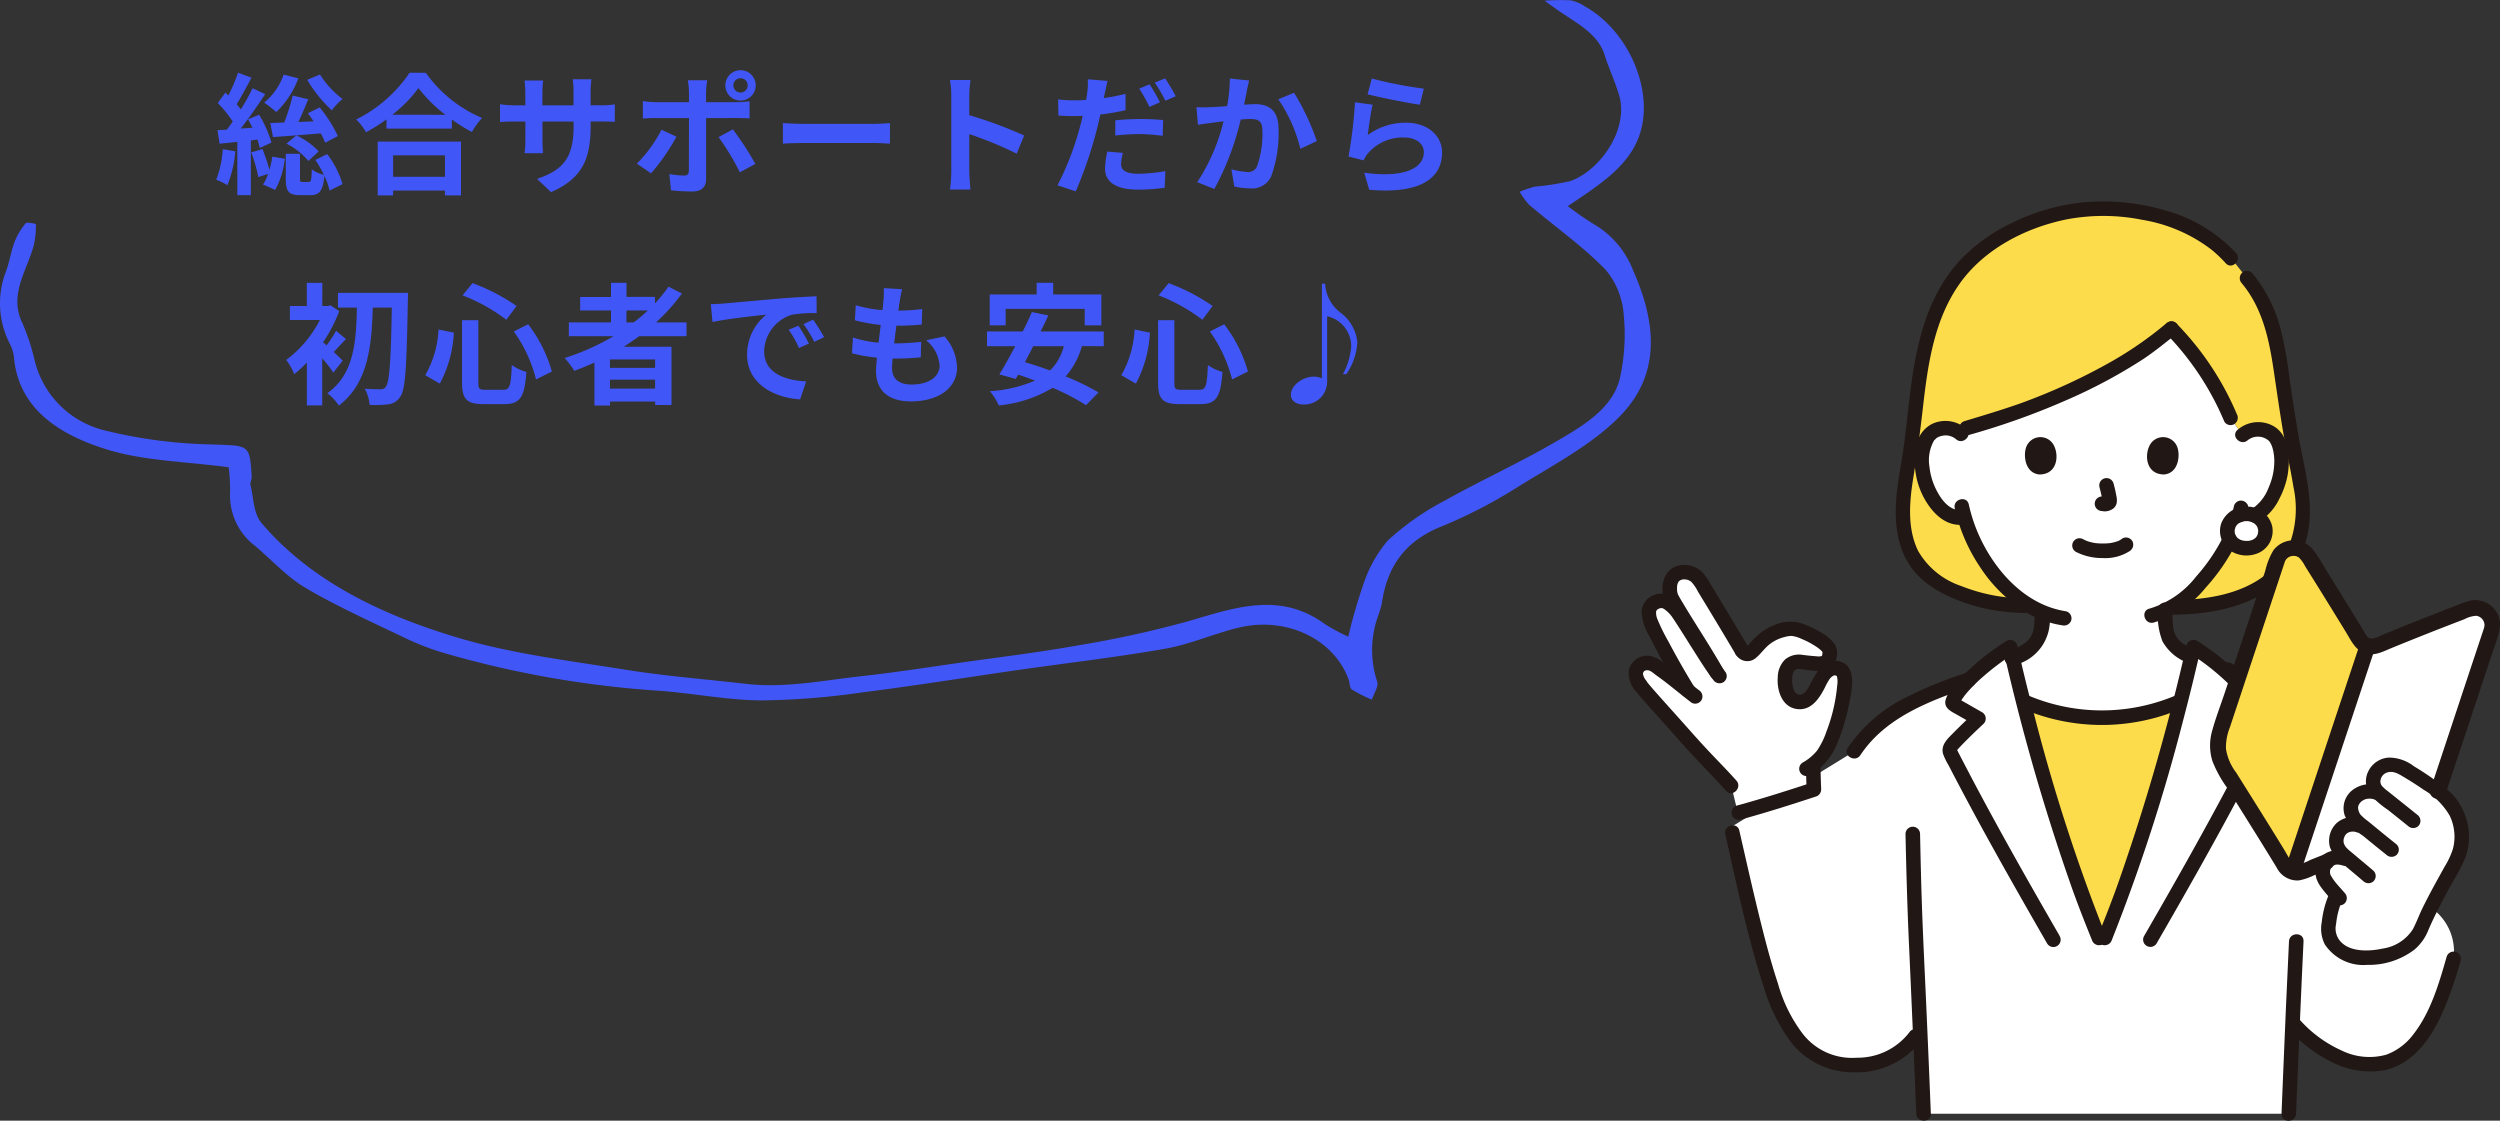 <svg xmlns="http://www.w3.org/2000/svg" xmlns:xlink="http://www.w3.org/1999/xlink" width="285.542" height="128" viewBox="0 0 285.542 128">
  <rect x="0" y="0" width="285.542" height="128" fill="#333333" stroke="none"/>
  <defs>
    <clipPath id="clip-path">
      <rect id="長方形_38" data-name="長方形 38" width="188.554" height="80" fill="#4156f7"/>
    </clipPath>
  </defs>
  <g id="グループ_30165" data-name="グループ 30165" transform="translate(-36.458 -7356.203)">
    <g id="c" transform="translate(222.458 7379.203)">
      <g id="d" transform="translate(0.831 0.843)">
        <path id="パス_666" data-name="パス 666" d="M100.577,63.5a2.418,2.418,0,0,0,1.157.01,18.762,18.762,0,0,0,3.6,6.762,13.943,13.943,0,0,0,5.252,4.113c0,.347-.011.68-.053,1.272a4.764,4.764,0,0,1-.232,1.329,3.268,3.268,0,0,1-.972,1.422,8.246,8.246,0,0,1-2.092,1.192c.375,1.624.775,3.271,1.2,4.926a19.111,19.111,0,0,0,8.99,1.908,19.116,19.116,0,0,0,8.995-1.91c.434-1.7.845-3.4,1.231-5.073a7.882,7.882,0,0,1-1.749-1.044,3.3,3.3,0,0,1-.972-1.422,4.76,4.76,0,0,1-.228-1.329c-.047-.681-.052-1.02-.051-1.427,3.916-1.88,7.052-7.15,7.612-8.632A15.968,15.968,0,0,0,133,63.637l.2.035a2.794,2.794,0,0,0,2.138-.6,7.475,7.475,0,0,0,2.243-3.557,6.792,6.792,0,0,0-.185-4.851,2.335,2.335,0,0,0-2.09-1.156,2.533,2.533,0,0,0-1.819.649l-1.371-1.965A33.655,33.655,0,0,0,125.356,42c-3.72,3.063-5.741,4.351-12.463,7.5a80.707,80.707,0,0,1-10.964,3.875l-.583.661a2.534,2.534,0,0,0-1.814-.663,2.336,2.336,0,0,0-2.1,1.14,6.792,6.792,0,0,0-.223,4.849,7.47,7.47,0,0,0,2.215,3.574,2.969,2.969,0,0,0,1.151.57Z" transform="translate(-64.183 -28.309)" fill="#fff"/>
        <path id="パス_667" data-name="パス 667" d="M199.818,103.155a2.032,2.032,0,0,0-2.178,1.939,2,2,0,0,0,2.178,1.975A1.975,1.975,0,0,0,202,105.094,2.03,2.03,0,0,0,199.818,103.155Z" transform="translate(-130.082 -68.304)" fill="#fff"/>
        <path id="パス_668" data-name="パス 668" d="M116.661,182.7c-.285,1-.586,2-.925,2.99-1.215,3.539-3.129,8.085-7.208,8.975a7.24,7.24,0,0,1-3.4-.145,14.125,14.125,0,0,1-6.682-4.288l-.185-.206c-.162,3.748-.322,7.611-.433,10.4H56.115c-.1-2.568-.251-6.071-.4-9.548l-.516.69c-1.824,2.765-5.6,3.628-8.483,3.2a7.906,7.906,0,0,1-1.212-.274c-2.633-.822-4.277-2.915-5.425-5.187-2.054-4.062-4.117-14.341-5.809-21.71l13.909-8.541a13.255,13.255,0,0,1,1.092-1.434,18.167,18.167,0,0,1,3.543-3.049c.007,0,.011-.011.018-.011a40,40,0,0,1,8.492-3.721,30.682,30.682,0,0,1,4.617-3.661l.074-.047c1.576,7,3.634,14.479,5.85,21.282,1.726,5.3,2.235,6.919,4.618,12.762,2.387-5.843,2.9-7.461,4.622-12.762,2.215-6.8,4.274-14.285,5.85-21.282.578.37,1.277.854,2.005,1.407a7.278,7.278,0,0,1,2.259,1.181c6.375,3.116,11.852,5.405,15.084,10.314a25.589,25.589,0,0,1,3.533,10.625c.061.065.1.1.1.1l4.691,6.57a6.073,6.073,0,0,1,2.018,5.363" transform="translate(-23.24 -97.064)" fill="#fff"/>
        <path id="パス_669" data-name="パス 669" d="M243.272,189.77a5.683,5.683,0,0,0-.471-.43l-.05-.04a34.585,34.585,0,0,0-4.593-3.068,2.26,2.26,0,0,0-2.741.326,1.784,1.784,0,0,0,.149,2.627,2.376,2.376,0,0,0-2.809.59,1.94,1.94,0,0,0,.446,2.756l.655.53-.534-.2a1.907,1.907,0,0,0-2.331.733,2.008,2.008,0,0,0,.572,2.679l.631.542-.458-.142a1.934,1.934,0,0,0-2.181.393,1.733,1.733,0,0,0-.172,1.983,10.92,10.92,0,0,0,1.38,1.754,9.551,9.551,0,0,0-.929,4.486,3.3,3.3,0,0,0,1.324,1.9,7.245,7.245,0,0,0,5.533.43,5.367,5.367,0,0,0,3.608-2.756,82.1,82.1,0,0,1,4.02-7.843,6.3,6.3,0,0,0-1.048-7.252Z" transform="translate(-150.69 -122.429)" fill="#fff"/>
        <path id="パス_670" data-name="パス 670" d="M239.348,134.326c-3.474,1.314-7.024,2.728-10.49,4.16a1.62,1.62,0,0,1-1.122.044l-8.575,25.828a1.568,1.568,0,0,0,1.078-.032c.963-.385,1.9-.757,2.82-1.121a1.689,1.689,0,0,1,1.294-.51l.665-.261a2,2,0,0,1-.561-2.667,1.907,1.907,0,0,1,2.331-.733l.534.2-.655-.53a1.94,1.94,0,0,1-.446-2.756,2.376,2.376,0,0,1,2.809-.59,1.784,1.784,0,0,1-.149-2.627,2.26,2.26,0,0,1,2.741-.326,34.494,34.494,0,0,1,4.174,2.744l6.1-18.371a1.96,1.96,0,0,0-2.55-2.454Z" transform="translate(-144.156 -88.603)" fill="#fff"/>
        <g id="e" transform="translate(30.52)">
          <path id="パス_671" data-name="パス 671" d="M105.026,47.778a15.514,15.514,0,0,1-3.795-3.371,18.762,18.762,0,0,1-3.6-6.762,2.418,2.418,0,0,1-1.157-.01,2.964,2.964,0,0,1-1.151-.57,7.471,7.471,0,0,1-2.215-3.574,6.79,6.79,0,0,1,.223-4.849,2.336,2.336,0,0,1,2.1-1.14,2.534,2.534,0,0,1,1.814.663l.583-.661a80.71,80.71,0,0,0,10.964-3.875c6.722-3.15,8.742-4.438,12.463-7.5a33.653,33.653,0,0,1,6.766,10.195l1.371,1.965a2.535,2.535,0,0,1,1.819-.649,2.335,2.335,0,0,1,2.09,1.156,6.792,6.792,0,0,1,.185,4.851,7.475,7.475,0,0,1-2.243,3.557,2.86,2.86,0,0,1-.439.288A1.9,1.9,0,0,1,132,39.229a1.975,1.975,0,0,1-2.178,1.975,2.152,2.152,0,0,1-1.892-.944c-.875,1.8-3.449,5.8-6.654,7.713,3.954-.016,8.255-.716,11.311-3.135l.766-2.307a1.949,1.949,0,0,1,2.106-1.325c1.252-2.8.864-5.847.219-8.922-.872-4.151-1.447-8.353-2.064-12.545-.515-3.483-1.406-6.621-3.718-9.37l-1.834-2.3a14.568,14.568,0,0,0-3.508-2.853,22.936,22.936,0,0,0-25.98,2.818c-6.753,6.378-5.908,15.76-7.443,24.08-.61,3.47-1,7.092.673,10.165,1.92,3.519,7.9,5.49,12.779,5.49l.449.006Z" transform="translate(-90.601 -2.439)" fill="#fcdc4a"/>
          <path id="パス_672" data-name="パス 672" d="M210.775,124.9c-1.859-3.064-3.89-6.352-5.919-9.566a1.959,1.959,0,0,0-3.516.429l-6.509,19.6a5.113,5.113,0,0,0,.523,4.33c2.282,3.637,4.464,7.1,6.881,11.056a1.567,1.567,0,0,0,.845.671l8.575-25.828a1.61,1.61,0,0,1-.881-.7Z" transform="translate(-158.594 -75.673)" fill="#fcdc4a"/>
          <path id="パス_673" data-name="パス 673" d="M138.934,191.973c-2.1-5.182-2.64-6.892-4.281-11.933-1.576-4.839-3.072-10.021-4.372-15.128a22.132,22.132,0,0,0,17.986,0c-1.3,5.107-2.8,10.29-4.373,15.13-1.641,5.041-2.182,6.751-4.281,11.933h-.677Z" transform="translate(-116.55 -108.69)" fill="#fcdc4a"/>
        </g>
        <path id="パス_674" data-name="パス 674" d="M19.615,133.534a3.533,3.533,0,0,0,.542,3.291,1.559,1.559,0,0,0,2.109-.145c1.013-1,1.209-2.679,2.3-3.239a1.3,1.3,0,0,1,1.23.044,1.371,1.371,0,0,1,.479,1.106,15.878,15.878,0,0,1-.437,3.182,19.6,19.6,0,0,1-1.274,4.016,5.457,5.457,0,0,1-1.892,2.5c0,.206.006.348.006.348-.006.785.046,1.978.066,2.547-2.241.74-6.153,1.973-8.684,2.658l-.749-3.092c-.892-1.008-3.247-3.364-5.361-5.778-1.027-1.173-4.56-5.059-4.94-5.6a2.418,2.418,0,0,1-.61-1.514,1.252,1.252,0,0,1,.467-.868,1.474,1.474,0,0,1,1.62-.042c1.615,1.093,2.6,1.936,3.9,2.972-1.4-2.268-2.88-4.92-4.069-7.381-.584-1.209-.667-2.256.293-2.721.887-.429,1.574-.086,2.452.974.59.712,3.19,5.073,4.579,7.015-1.139-2.019-4.421-7.111-5.161-8.506-.256-.482-.463-2.263.645-2.768a2.044,2.044,0,0,1,2.623.86c1.6,2.6,3.587,5.916,4.773,7.92.318.424.605.439.826.358.268-.1.573-.508.815-.774a5.669,5.669,0,0,1,3.865-2.086,6.3,6.3,0,0,1,2.585.853c.606.3,1.766,1.059,1.89,1.53a1.189,1.189,0,0,1-1,1.609,21.668,21.668,0,0,1-2.277-.206,1.443,1.443,0,0,0-1.542.761,1.873,1.873,0,0,0-.076.177Z" transform="translate(-2.401 -80.858)" fill="#fff"/>
      </g>
      <g id="f" transform="translate(0 -0.001)">
        <path id="パス_675" data-name="パス 675" d="M132.809,39.852a42.083,42.083,0,0,1-6.319,4.388,68.437,68.437,0,0,1-10.356,4.749c-2.107.744-4.248,1.38-6.386,2.025a.831.831,0,0,0,.442,1.6,84.446,84.446,0,0,0,11.775-4.246,59.512,59.512,0,0,0,8.306-4.5c1.287-.88,2.509-1.852,3.713-2.842a.836.836,0,0,0,0-1.174.849.849,0,0,0-1.174,0Z" transform="translate(-71.392 -25.908)" fill="#211715"/>
        <path id="パス_676" data-name="パス 676" d="M177.032,41.007a32.291,32.291,0,0,1,6.636,10.027.835.835,0,0,0,1.136.3.853.853,0,0,0,.3-1.136,33.484,33.484,0,0,0-6.9-10.363c-.753-.761-1.927.413-1.174,1.174Z" transform="translate(-115.616 -25.888)" fill="#211715"/>
        <path id="パス_677" data-name="パス 677" d="M171.316,119.626a11.963,11.963,0,0,0,5.978-4.006,22.5,22.5,0,0,0,3.456-5.026.852.852,0,0,0-.3-1.136.838.838,0,0,0-1.136.3,20.889,20.889,0,0,1-3.118,4.6,10.611,10.611,0,0,1-5.324,3.667c-1.043.234-.6,1.836.442,1.6h0Z" transform="translate(-111.357 -71.512)" fill="#211715"/>
        <path id="パス_678" data-name="パス 678" d="M199.42,99.384c-.056.275-.128.546-.2.817a.631.631,0,0,0-.015.331.614.614,0,0,0,.1.309.931.931,0,0,0,.5.382l.221.03a.826.826,0,0,0,.419-.114.87.87,0,0,0,.382-.5c.076-.27.148-.542.2-.817a.63.63,0,0,0,.015-.331.614.614,0,0,0-.1-.309.931.931,0,0,0-.5-.382l-.221-.03a.826.826,0,0,0-.419.113l-.168.13a.829.829,0,0,0-.214.366Z" transform="translate(-130.261 -64.595)" fill="#211715"/>
        <path id="パス_679" data-name="パス 679" d="M107.651,99.336a19.731,19.731,0,0,0,2.85,6.656,16.882,16.882,0,0,0,5.665,5.44,11.35,11.35,0,0,0,3.769,1.277.857.857,0,0,0,1.021-.58.837.837,0,0,0-.58-1.021c-4.719-.707-8.262-4.74-10.074-8.938a18.592,18.592,0,0,1-1.05-3.276c-.235-1.042-1.837-.6-1.6.442h0Z" transform="translate(-70.385 -64.286)" fill="#211715"/>
        <path id="パス_680" data-name="パス 680" d="M100.345,73.382a3.593,3.593,0,0,0-3.923-.555,3.406,3.406,0,0,0-1.747,2.328A8.788,8.788,0,0,0,96,82.063c.89,1.306,2.282,2.473,3.967,2.253a.858.858,0,0,0,.83-.83.835.835,0,0,0-.83-.83c-1.342.175-2.272-.9-2.868-1.975a7.555,7.555,0,0,1-.959-2.969,4.575,4.575,0,0,1,.554-3.051c-.107.142.261-.236.218-.2a1.674,1.674,0,0,1,.7-.287,1.826,1.826,0,0,1,1.556.388c.794.711,1.973-.46,1.174-1.174h0Z" transform="translate(-61.763 -47.401)" fill="#211715"/>
        <path id="パス_681" data-name="パス 681" d="M201.679,74.937a1.866,1.866,0,0,1,2.413.073c.035.037.068.075.1.115q-.074-.1-.025-.029c.039.058.078.117.113.179a2.464,2.464,0,0,1,.232.563,5.517,5.517,0,0,1,.2,1.576,7.4,7.4,0,0,1-.642,2.917,5.071,5.071,0,0,1-1.983,2.5c-.94.52-.1,1.952.838,1.434A6.221,6.221,0,0,0,205.3,81.6a9.46,9.46,0,0,0,.957-2.814c.28-1.871.17-4.563-1.779-5.536a3.584,3.584,0,0,0-3.972.512c-.8.711.377,1.882,1.174,1.174h0Z" transform="translate(-130.949 -47.656)" fill="#211715"/>
        <path id="パス_682" data-name="パス 682" d="M154.434,92.43A14.466,14.466,0,0,1,154.783,94l-.03-.221a.932.932,0,0,1,.006.217l.03-.221a.52.52,0,0,1-.024.1l.084-.2a.383.383,0,0,1-.035.063l.13-.168a.314.314,0,0,1-.052.051l.168-.13a1.02,1.02,0,0,1-.126.066l.2-.084a.931.931,0,0,1-.213.061l.221-.03a.856.856,0,0,1-.2,0l.221.03c-.149-.02-.3-.048-.445-.068a.824.824,0,0,0-.587.243.83.83,0,0,0,0,1.174l.168.13a.829.829,0,0,0,.419.113l.019,0-.221-.03a3.627,3.627,0,0,0,.521.072,1.686,1.686,0,0,0,.771-.2,1.09,1.09,0,0,0,.581-.732,1.87,1.87,0,0,0-.015-.764c-.089-.5-.2-1-.335-1.492a.857.857,0,0,0-.382-.5.83.83,0,0,0-1.22.938h0Z" transform="translate(-100.635 -59.758)" fill="#211715"/>
        <path id="パス_683" data-name="パス 683" d="M130.965,79.108c-.266.853-.093,2.816,1.546,2.983,2.166-.013,2.281-2.386,1.552-3.5a1.724,1.724,0,0,0-3.1.519Z" transform="translate(-85.581 -50.896)" fill="#211715"/>
        <path id="パス_684" data-name="パス 684" d="M174.662,79.108c.266.853.093,2.816-1.546,2.983-2.166-.013-2.281-2.386-1.552-3.5a1.724,1.724,0,0,1,3.1.519Z" transform="translate(-111.934 -50.896)" fill="#211715"/>
        <path id="パス_685" data-name="パス 685" d="M198.232,100.75a3,3,0,0,0-2.868,1.926,2.748,2.748,0,0,0,1.047,3.118,3.41,3.41,0,0,0,3.4.16,2.756,2.756,0,0,0,1.378-2.95,2.934,2.934,0,0,0-2.954-2.254.83.83,0,1,0,0,1.661,1.55,1.55,0,0,1,.323.019c-.228-.053.082.025.141.042s.113.036.17.054c.155.049-.031-.019-.037-.018.069-.007.237.124.3.163.024.016.136.126.049.032s.026.026.041.04a2.651,2.651,0,0,1,.184.194c-.015.012-.107-.165-.019-.02.022.038.048.073.07.111a1.115,1.115,0,0,0,.061.116c.027.057.017.031-.031-.079.013.033.025.065.036.1a1.508,1.508,0,0,0,.065.255c-.011-.006-.016-.216-.009-.062,0,.054.007.108.007.162,0,.038,0,.075,0,.113l0,.056q-.014.139.011-.057c-.037.029-.049.233-.065.284-.007.021-.049.107-.042.123-.027-.061.085-.164.012-.035a2.506,2.506,0,0,0-.128.217c-.042.1.137-.151.023-.028-.023.025-.044.051-.067.075s-.071.072-.109.106c-.135.12-.018-.015.008,0a1.992,1.992,0,0,0-.222.137l-.047.024q-.121.057.051-.017a.672.672,0,0,1-.1.039,2.42,2.42,0,0,1-.274.077.651.651,0,0,1-.174.032l.1-.015-.124.01a2.926,2.926,0,0,1-.317,0c-.041,0-.082-.007-.123-.008-.206-.008.181.039-.017,0-.095-.019-.189-.039-.281-.067-.036-.011-.071-.025-.107-.035-.085-.033-.07-.025.044.022q-.05-.022-.1-.047c-.08-.04-.154-.089-.23-.135-.1-.062.048-.005.042.036a1.126,1.126,0,0,0-.117-.1c-.025-.024-.049-.048-.073-.073-.04-.043-.066-.133-.036-.034s0,0-.026-.041-.055-.088-.08-.133l-.024-.046c-.038-.08-.032-.062.019.056a.776.776,0,0,0-.037-.1c-.029-.086-.047-.173-.068-.261-.046-.185,0,.193,0,0,0-.038,0-.076-.006-.115,0-.055,0-.111,0-.166,0-.027,0-.053.007-.08q.01-.1-.011.089a1.738,1.738,0,0,0,.082-.3c.046-.144-.012.053-.024.053a1.756,1.756,0,0,0,.1-.185c.018-.03.039-.058.057-.088.083-.134-.127.125.018-.019.024-.023.184-.218.213-.205l-.082.062c.029-.022.06-.043.09-.063.047-.031.094-.06.144-.087s.089-.038.127-.064q.084-.039-.066.026c.036-.014.073-.028.11-.04a3.09,3.09,0,0,1,.352-.089c.08-.017.072-.049-.033,0a.752.752,0,0,1,.261-.012.83.83,0,1,0,0-1.661Z" transform="translate(-127.665 -65.886)" fill="#211715"/>
        <path id="パス_686" data-name="パス 686" d="M177.712,127.4c4.17-.027,8.529-.745,11.9-3.371a.835.835,0,0,0,0-1.174.852.852,0,0,0-1.174,0c-2.985,2.329-7.05,2.861-10.721,2.885a.831.831,0,0,0,0,1.661Z" transform="translate(-115.694 -80.187)" fill="#211715"/>
        <path id="パス_687" data-name="パス 687" d="M202.005,24.375c2.442,2.936,3.15,6.588,3.688,10.262.319,2.181.635,4.362,1,6.536s.86,4.321,1.214,6.494a11.667,11.667,0,0,1-.464,6.535.858.858,0,0,0,.3,1.136.837.837,0,0,0,1.136-.3c1.863-4.271.377-8.795-.383-13.14-.4-2.282-.738-4.575-1.074-6.867a41.488,41.488,0,0,0-1.145-6.016A16.446,16.446,0,0,0,203.18,23.2a.837.837,0,0,0-1.174,0,.849.849,0,0,0,0,1.174h0Z" transform="translate(-131.951 -15.015)" fill="#211715"/>
        <path id="パス_688" data-name="パス 688" d="M103.016,45.347a19.9,19.9,0,0,1-7.337-1.419,8.932,8.932,0,0,1-4.9-3.991c-1.279-2.6-1-5.684-.544-8.448.425-2.6.774-5.2,1.072-7.823.56-4.931,1.26-10.081,4.191-14.24,2.8-3.97,7.522-6.405,12.219-7.365a22.519,22.519,0,0,1,8.637.044,17.754,17.754,0,0,1,7.91,3.4,14.466,14.466,0,0,1,1.641,1.562c.717.8,1.888-.382,1.174-1.174a17.324,17.324,0,0,0-8.05-4.849,25.15,25.15,0,0,0-9.255-.948,23.9,23.9,0,0,0-8.553,2.5A19.5,19.5,0,0,0,95.513,6.78c-3.763,4.134-4.959,9.578-5.636,14.964-.33,2.624-.553,5.264-.992,7.873-.514,3.048-1.074,6.2-.259,9.248a8.734,8.734,0,0,0,1.881,3.608,10.8,10.8,0,0,0,2.873,2.194,20.221,20.221,0,0,0,7.718,2.245q.957.094,1.918.1a.831.831,0,0,0,0-1.661h0Z" transform="translate(-57.69 0)" fill="#211715"/>
        <path id="パス_689" data-name="パス 689" d="M146.816,112.549a6.611,6.611,0,0,0,3.109.724,5.13,5.13,0,0,0,3.073-.8.858.858,0,0,0,.3-1.136.836.836,0,0,0-1.136-.3,2.4,2.4,0,0,1-.33.213c-.044.024-.162.109-.211.1q.167-.069.077-.034l-.077.029c-.046.017-.092.033-.138.048a4.95,4.95,0,0,1-.7.167c-.252.043.166-.012-.1.013-.073.007-.146.014-.22.019-.176.012-.353.018-.53.018-.162,0-.324,0-.485-.014q-.132-.008-.265-.021c-.019,0-.236-.029-.135-.015s-.1-.017-.118-.021q-.105-.019-.21-.042-.158-.035-.314-.079t-.3-.1l-.119-.045c-.165-.06.175.084.028.012-.119-.058-.239-.115-.357-.176a.831.831,0,0,0-.838,1.434h0Z" transform="translate(-95.75 -72.533)" fill="#211715"/>
        <path id="パス_690" data-name="パス 690" d="M217.623,256.511a15.621,15.621,0,0,0,4.682,3.6,9.6,9.6,0,0,0,6.207,1.048c3.272-.714,5.335-3.65,6.616-6.533a45.437,45.437,0,0,0,2.1-6.011.831.831,0,0,0-1.6-.442c-.857,3-1.8,6.269-3.738,8.787a6.85,6.85,0,0,1-3.143,2.412,7.184,7.184,0,0,1-5.152-.487,14.119,14.119,0,0,1-4.794-3.547c-.716-.8-1.888.381-1.174,1.174h0Z" transform="translate(-142.174 -161.914)" fill="#211715"/>
        <path id="パス_691" data-name="パス 691" d="M125.136,140.26a5.264,5.264,0,0,0,4.07-5.977.83.83,0,1,0-1.661,0c-.006.484-.03.969-.074,1.452-.007.075-.013.149-.023.224-.007.058-.007.06,0,0l-.015.09a3.8,3.8,0,0,1-.111.441c-.018.054-.039.108-.061.161.051-.127-.018.035-.029.058a3.743,3.743,0,0,1-.186.346q-.041.066-.084.131c-.029.042-.107.14-.034.051a2.885,2.885,0,0,1-.272.288,1.514,1.514,0,0,1-.209.171q-.179.131-.365.25a7.869,7.869,0,0,1-.712.4q-.193.1-.389.185c-.142.064-.212.093-.287.123a.852.852,0,0,0-.58,1.021.838.838,0,0,0,1.021.58h0Z" transform="translate(-81.143 -87.274)" fill="#211715"/>
        <path id="パス_692" data-name="パス 692" d="M174.738,133.253a8.4,8.4,0,0,0,.526,3.6,5.511,5.511,0,0,0,2.886,2.455.851.851,0,0,0,1.136-.3.841.841,0,0,0-.3-1.136,8.643,8.643,0,0,1-1.479-.841,2.758,2.758,0,0,1-.485-.457c-.052-.062.031.055-.043-.061-.029-.046-.06-.091-.089-.137-.072-.118-.135-.24-.195-.364-.017-.036-.051-.115-.017-.033-.029-.071-.055-.144-.079-.217a3.155,3.155,0,0,1-.1-.426c-.017-.1-.02-.159-.033-.307s-.023-.292-.033-.438c-.028-.447-.038-.893-.038-1.341a.83.83,0,1,0-1.661,0h0Z" transform="translate(-114.273 -86.6)" fill="#211715"/>
        <path id="パス_693" data-name="パス 693" d="M197.953,152.928q-.631-.3-1.26-.612a.621.621,0,0,0-.309-.1.631.631,0,0,0-.331.015.831.831,0,0,0-.58,1.021.823.823,0,0,0,.382.5q.63.307,1.26.612a.621.621,0,0,0,.309.1.63.63,0,0,0,.331-.015.831.831,0,0,0,.58-1.021.82.82,0,0,0-.382-.5Z" transform="translate(-127.813 -99.535)" fill="#211715"/>
        <path id="パス_694" data-name="パス 694" d="M156.452,179a208.132,208.132,0,0,0,8.171-25.2q1.05-3.99,1.961-8.014l-1.22.5a26.936,26.936,0,0,1,4.759,3.822c.747.767,1.92-.407,1.174-1.174a28.894,28.894,0,0,0-5.1-4.081.837.837,0,0,0-1.22.5,244.652,244.652,0,0,1-7.726,26.931c-.742,2.117-1.564,4.2-2.406,6.284a.836.836,0,0,0,.58,1.021.851.851,0,0,0,1.021-.58h0Z" transform="translate(-101.239 -94.651)" fill="#211715"/>
        <path id="パス_695" data-name="パス 695" d="M171.367,209.548c3.338-5.783,6.634-11.592,9.762-17.492.5-.944-.933-1.784-1.434-.838-3.127,5.9-6.423,11.709-9.761,17.492a.831.831,0,0,0,1.434.838Z" transform="translate(-111.054 -124.78)" fill="#211715"/>
        <path id="パス_696" data-name="パス 696" d="M73.564,164.869c2.888-4.352,7.939-6.2,12.653-7.833,1-.348.572-1.953-.442-1.6a46.248,46.248,0,0,0-7.762,3.231,17.361,17.361,0,0,0-5.884,5.366c-.593.893.845,1.726,1.434.838h0Z" transform="translate(-47.079 -101.617)" fill="#211715"/>
        <path id="パス_697" data-name="パス 697" d="M31.907,207c1.337,5.829,2.524,11.74,4.4,17.427a19.889,19.889,0,0,0,3.134,6.341,8.976,8.976,0,0,0,7.086,3.4,9.251,9.251,0,0,0,7.829-3.718c.6-.889-.839-1.721-1.434-.838a7.443,7.443,0,0,1-6,2.89,7.111,7.111,0,0,1-6.235-2.82,17.118,17.118,0,0,1-2.763-5.645c-.847-2.561-1.521-5.179-2.164-7.8-.79-3.218-1.511-6.453-2.252-9.684-.239-1.042-1.841-.6-1.6.442h0Z" transform="translate(-20.85 -134.693)" fill="#211715"/>
        <path id="パス_698" data-name="パス 698" d="M117.067,178.578c-3.777-6.547-7.51-13.123-10.991-19.832-.24-.464-.484-.926-.718-1.393a.22.22,0,0,1-.026-.074c0,.092-.006.047.116-.09.182-.2.375-.4.565-.594.763-.786,1.557-1.54,2.356-2.289a.838.838,0,0,0-.168-1.3l-1.436-.82-.646-.369-.359-.2-.144-.082q-.238-.159-.085-.027l.114.419c0,.1.036-.047.059-.084.043-.067.079-.14.121-.208.08-.13.165-.257.253-.382a8.14,8.14,0,0,1,.572-.7,18.972,18.972,0,0,1,1.7-1.661,29.808,29.808,0,0,1,3.47-2.6l-1.22-.5a243.764,243.764,0,0,0,7.726,26.932c.742,2.117,1.564,4.2,2.406,6.283a.857.857,0,0,0,1.021.58.836.836,0,0,0,.58-1.021,207.918,207.918,0,0,1-8.172-25.2q-1.049-3.99-1.959-8.015a.837.837,0,0,0-1.22-.5,28.287,28.287,0,0,0-5.184,4.169,13.239,13.239,0,0,0-1.064,1.264,3.623,3.623,0,0,0-.732,1.38c-.165.908.7,1.264,1.348,1.632l2.011,1.148-.168-1.3c-.759.712-1.514,1.428-2.242,2.171-.66.674-1.516,1.4-1.215,2.452a7.341,7.341,0,0,0,.614,1.272q.362.7.728,1.4.669,1.278,1.349,2.55c1.9,3.558,3.865,7.084,5.856,10.593q1.662,2.93,3.347,5.847a.831.831,0,0,0,1.434-.838h0Z" transform="translate(-67.801 -94.648)" fill="#211715"/>
        <path id="パス_699" data-name="パス 699" d="M216.407,242.7c-.256,5.2-.472,10.4-.687,15.6q-.085,2.048-.167,4.1c-.043,1.069,1.618,1.067,1.661,0q.318-7.962.676-15.922.086-1.887.178-3.774c.053-1.069-1.608-1.066-1.661,0h0Z" transform="translate(-140.965 -158.192)" fill="#211715"/>
        <path id="パス_700" data-name="パス 700" d="M91.437,207.227c.092,4.3.212,8.594.409,12.89q.283,6.188.546,12.376.143,3.351.279,6.7c.043,1.065,1.7,1.071,1.661,0q-.25-6.26-.532-12.518c-.171-3.888-.372-7.775-.5-11.665-.088-2.595-.144-5.19-.2-7.785a.831.831,0,0,0-1.661,0h0Z" transform="translate(-59.797 -134.997)" fill="#211715"/>
        <path id="パス_701" data-name="パス 701" d="M129.4,164.616a23.087,23.087,0,0,0,18.06,0,.837.837,0,0,0,.3-1.136.85.85,0,0,0-1.136-.3,21.615,21.615,0,0,1-16.384,0,.855.855,0,0,0-1.136.3.837.837,0,0,0,.3,1.136h0Z" transform="translate(-84.358 -106.651)" fill="#211715"/>
        <path id="パス_702" data-name="パス 702" d="M225.529,145.4l-2.8,8.424-4.455,13.419-1.019,3.069c-.366,1.1,1.371,1.574,1.735.478l2.8-8.424,4.455-13.419,1.019-3.069c.366-1.1-1.371-1.574-1.735-.478Z" transform="translate(-142.047 -94.681)" fill="#211715"/>
        <path id="パス_703" data-name="パス 703" d="M205.04,147.746l-1.627.646a5.36,5.36,0,0,1-1.523.555.68.68,0,0,1-.575-.307c-.367-.487-.652-1.064-.972-1.585q-1.769-2.874-3.563-5.733-.918-1.467-1.838-2.932a5.969,5.969,0,0,1-1.15-2.674,6.1,6.1,0,0,1,.446-2.471l.714-2.153q1.742-5.251,3.486-10.5l1.69-5.087c.117-.353.233-.707.352-1.06a1.083,1.083,0,0,1,.165-.353c.145-.216-.077.058.1-.121,0,0,.219-.175.11-.1a1.133,1.133,0,0,1,.686-.21,1.038,1.038,0,0,1,.579.187,3.665,3.665,0,0,1,.708.991q.492.783.982,1.567.932,1.491,1.855,2.987c.616,1,1.232,2,1.844,3,.568.931,1.041,2.013,2.15,2.388,1.088.369,2.072-.2,3.058-.6q1.642-.672,3.29-1.329,1.685-.672,3.377-1.327.821-.318,1.642-.631a3.213,3.213,0,0,1,1.357-.39,1.088,1.088,0,0,1,.936,1.087,1.874,1.874,0,0,1-.116.49c-.154.471-.312.942-.469,1.412l-1.914,5.764-3.6,10.856-.069.206c-.366,1.1,1.371,1.574,1.735.478l3.322-10.007,2.112-6.361c.485-1.462,1.311-3.1.256-4.53a2.858,2.858,0,0,0-2.655-1.169,6.72,6.72,0,0,0-1.527.488q-.94.359-1.878.724-3.463,1.345-6.9,2.76a2.878,2.878,0,0,1-1.251.41c-.434-.058-.6-.468-.8-.8q-.95-1.563-1.909-3.12c-.639-1.038-1.287-2.083-1.934-3.122-.625-1-1.207-2.069-1.907-3.021a2.879,2.879,0,0,0-4.61-.022,8.134,8.134,0,0,0-.924,2.332l-.855,2.573q-1.855,5.585-3.709,11.171c-.511,1.542-1.113,3.081-1.534,4.65a6.039,6.039,0,0,0,.058,3.335,13.456,13.456,0,0,0,1.648,3.013q1.894,3.019,3.777,6.046.962,1.552,1.916,3.11a2.628,2.628,0,0,0,2.537,1.471,6.615,6.615,0,0,0,1.692-.569l1.705-.678a.927.927,0,0,0,.628-1.107.906.906,0,0,0-1.107-.628h0Z" transform="translate(-125.548 -73.168)" fill="#211715"/>
        <path id="パス_704" data-name="パス 704" d="M239.767,190.18c-1.131-.917-2.275-1.818-3.409-2.731-.4-.322-.942-.642-.925-1.183a1.11,1.11,0,0,1,.7-.987c.782-.294,1.441.178,2.091.564q1.107.657,2.164,1.392a8.2,8.2,0,0,1,2.955,2.943,5.51,5.51,0,0,1,.367,3.824,9.5,9.5,0,0,1-.968,2.052c-.434.787-.871,1.573-1.3,2.364-.413.766-.815,1.538-1.2,2.322s-.692,1.646-1.107,2.426a4.934,4.934,0,0,1-3.442,2.2c-1.517.33-3.82.441-4.905-.917a2.212,2.212,0,0,1-.419-1.874,9.5,9.5,0,0,1,.635-2.579.836.836,0,0,0-.58-1.021.85.85,0,0,0-1.021.58,11.11,11.11,0,0,0-.674,2.826,3.961,3.961,0,0,0,.352,2.5,5.286,5.286,0,0,0,4.845,2.347,8.589,8.589,0,0,0,5.418-1.762,5.672,5.672,0,0,0,1.585-2.264c.418-.957.873-1.9,1.353-2.826.461-.892.944-1.772,1.429-2.651a22.8,22.8,0,0,0,1.406-2.7,7.032,7.032,0,0,0-.044-4.983,7.267,7.267,0,0,0-1.338-2.213,12.483,12.483,0,0,0-2.069-1.7q-1.168-.846-2.406-1.587a4.692,4.692,0,0,0-2.877-.991,2.8,2.8,0,0,0-2.322,1.55,2.569,2.569,0,0,0,.2,2.672,11.047,11.047,0,0,0,2.052,1.765c.761.608,1.524,1.214,2.28,1.827a.855.855,0,0,0,1.174,0,.837.837,0,0,0,0-1.174h0Z" transform="translate(-149.551 -120.021)" fill="#211715"/>
        <path id="パス_705" data-name="パス 705" d="M240.28,192.614a3.32,3.32,0,0,0-3.307.5,2.622,2.622,0,0,0-.8,2.88,5.573,5.573,0,0,0,2.035,2.255c.9.738,1.8,1.475,2.714,2.2a.856.856,0,0,0,1.174,0,.836.836,0,0,0,0-1.174q-1.179-.94-2.344-1.9l-.932-.764a5.716,5.716,0,0,1-.87-.762,1.407,1.407,0,0,1-.266-.779c-.013-.16-.034.063.007-.1a1.927,1.927,0,0,1,.067-.236c-.048.126.085-.14.106-.17-.074.106.085-.092.092-.1a1.85,1.85,0,0,1,.192-.176c-.084.065.161-.091.188-.108a1.417,1.417,0,0,1,.372-.122c.1-.018.117-.022.047-.01.046,0,.093-.007.139-.008a2.232,2.232,0,0,1,.336.011,4.494,4.494,0,0,1,.608.167.831.831,0,0,0,.442-1.6h0Z" transform="translate(-154.352 -125.816)" fill="#211715"/>
        <path id="パス_706" data-name="パス 706" d="M234.907,203.361a2.833,2.833,0,0,0-2.8.536,2.792,2.792,0,0,0-.766,2.755A4.459,4.459,0,0,0,233,208.72c.719.6,1.441,1.2,2.153,1.811a.852.852,0,0,0,1.174,0,.838.838,0,0,0,0-1.174c-.6-.516-1.209-1.023-1.816-1.53q-.39-.326-.78-.654c-.123-.1-.248-.207-.364-.318q-.1-.1-.193-.2l-.058-.07q.063.073-.024-.046c-.042-.074-.086-.144-.124-.22.062.124-.03-.091-.034-.1-.011-.038-.054-.239-.033-.091-.011-.08,0-.16-.01-.239q.013-.15-.007-.022c.006-.041.014-.082.024-.122a2,2,0,0,1,.072-.247c.019-.052.02-.055,0-.009.02-.043.041-.084.063-.125s.17-.242.067-.122a1.862,1.862,0,0,1,.161-.162c-.1.093.045-.03.08-.051.01-.006.229-.116.082-.054a1.693,1.693,0,0,1,.227-.073c.035-.009.243-.039.1-.026a1.984,1.984,0,0,1,.248-.008c.056,0,.112.006.168.012q-.1-.011-.01.005a2.822,2.822,0,0,1,.294.086.831.831,0,0,0,.442-1.6h0Z" transform="translate(-151.222 -132.887)" fill="#211715"/>
        <path id="パス_707" data-name="パス 707" d="M230.4,214.345a3.083,3.083,0,0,0-2.324.1,2.379,2.379,0,0,0-1.261,1.7,2.729,2.729,0,0,0,.053,1.239,3.718,3.718,0,0,0,.588,1.083c.45.624.982,1.175,1.479,1.761a.834.834,0,0,0,1.174,0,.852.852,0,0,0,0-1.174c-.387-.457-.809-.887-1.175-1.361.09.116-.014-.022-.044-.064q-.066-.092-.13-.186c-.088-.13-.166-.265-.249-.4-.1-.153.024.119-.021-.041-.018-.062-.034-.126-.053-.188-.055-.176,0,.134-.007-.036,0-.075-.006-.15,0-.225,0-.032,0-.064.007-.1q-.023.158-.007.064c.016-.06.026-.122.044-.182.008-.029.018-.059.029-.088-.043.1-.052.115-.026.059s.067-.122.1-.179c.077-.136-.114.1.011-.009.044-.037.087-.081.128-.121.116-.114-.137.079.011-.009.048-.029.092-.06.142-.087.024-.013.048-.026.073-.038.056-.027.033-.017-.072.029a.907.907,0,0,1,.159-.051c.023-.006.143-.051.167-.035-.125.016-.14.019-.045.01l.061,0c.063,0,.126,0,.189,0,.081,0,.188.024.047,0a4.34,4.34,0,0,1,.516.124.839.839,0,0,0,1.021-.58.847.847,0,0,0-.58-1.021h0Z" transform="translate(-148.299 -140.06)" fill="#211715"/>
        <path id="パス_708" data-name="パス 708" d="M12.329,164.249c-1.136-1.277-2.352-2.484-3.515-3.737-1.061-1.142-2.086-2.317-3.125-3.477-.925-1.032-1.853-2.062-2.767-3.1-.168-.192-.336-.384-.5-.579-.061-.071-.121-.142-.18-.214-.031-.037-.207-.265-.1-.12s.023.039.017.02a1.793,1.793,0,0,0-.218-.322,1.635,1.635,0,0,1-.257-.53.4.4,0,0,1,.339-.536c.433-.088.821.334,1.144.562q.671.476,1.318.983c.91.713,1.8,1.446,2.719,2.151a.836.836,0,0,0,1.136-.3.852.852,0,0,0-.3-1.136c-.876-.673-1.725-1.38-2.6-2.057-.433-.336-.87-.668-1.316-.987a4.037,4.037,0,0,0-1.507-.836A2.157,2.157,0,0,0,.04,151.623a3.226,3.226,0,0,0,.927,2.569c.8.994,1.68,1.931,2.531,2.882,1.02,1.14,2.031,2.289,3.055,3.426,1.5,1.669,3.109,3.246,4.6,4.924.712.8,1.883-.378,1.174-1.174Z" transform="translate(0 -98.089)" fill="#211715"/>
        <path id="パス_709" data-name="パス 709" d="M10.311,140.1q-1.546-2.519-2.926-5.136a22.365,22.365,0,0,1-1.238-2.5,1.922,1.922,0,0,1-.174-.945.486.486,0,0,1,.33-.32.544.544,0,0,1,.568.034,3.8,3.8,0,0,1,.878.842c-.1-.108-.09-.122-.011-.011.045.063.089.126.133.19.12.175.237.352.353.53.69,1.059,1.354,2.134,2.032,3.2.716,1.128,1.424,2.273,2.235,3.336a.858.858,0,0,0,1.136.3.836.836,0,0,0,.3-1.136c-1.636-2.145-2.936-4.536-4.426-6.78-.782-1.178-1.943-2.578-3.531-2.139a2.166,2.166,0,0,0-1.658,2.008,6,6,0,0,0,.92,2.822c1.116,2.235,2.342,4.416,3.649,6.545.558.909,2,.076,1.434-.838h0Z" transform="translate(-2.816 -84.679)" fill="#211715"/>
        <path id="パス_710" data-name="パス 710" d="M42.5,185.273c0,.849.036,1.7.066,2.547l.61-.8c-2.85.939-5.715,1.848-8.61,2.638a.831.831,0,0,0,.442,1.6c2.895-.79,5.761-1.7,8.61-2.638a.85.85,0,0,0,.61-.8c-.03-.849-.069-1.7-.066-2.548a.831.831,0,0,0-1.661,0h0Z" transform="translate(-22.219 -120.638)" fill="#211715"/>
        <path id="パス_711" data-name="パス 711" d="M18.128,131.871c-1.459-2.583-3.12-5.049-4.639-7.6-.12-.2-.24-.4-.356-.609-.053-.094-.1-.191-.158-.283a.92.92,0,0,1-.042-.082c.107.229,0-.029-.011-.086s-.027-.12-.038-.181c-.027-.146.012.2-.008-.063a3.559,3.559,0,0,1-.009-.446,1.151,1.151,0,0,1,.221-.675.9.9,0,0,1,.6-.206,1.228,1.228,0,0,1,.829.307,4.529,4.529,0,0,1,.733,1.085q.431.706.861,1.414,1.737,2.863,3.445,5.743A.831.831,0,0,0,21,129.354q-1.668-2.818-3.369-5.618-.449-.74-.9-1.479a6.816,6.816,0,0,0-1.029-1.481,2.891,2.891,0,0,0-2.763-.684c-1.738.5-2.134,2.714-1.369,4.172.678,1.293,1.508,2.521,2.278,3.761.963,1.552,1.953,3.094,2.852,4.685a.831.831,0,0,0,1.434-.838h0Z" transform="translate(-7.32 -78.465)" fill="#211715"/>
        <path id="パス_712" data-name="パス 712" d="M43.658,156.236a7.03,7.03,0,0,0,2.935-3.2,22.793,22.793,0,0,0,1.55-4.988c.286-1.457.938-4.182-1.02-4.774-1.8-.544-2.706,1.2-3.388,2.5-.243.464-.588,1.22-1.18,1.273s-.757-.521-.862-1a3.367,3.367,0,0,1-.058-.906,2.045,2.045,0,0,1,.167-.709.669.669,0,0,1,.4-.306,1.342,1.342,0,0,1,.253,0c.172,0-.161-.021.038,0,.178.02.356.048.534.07,1.229.147,2.885.476,3.519-.927A2.173,2.173,0,0,0,46.5,141.3a4.819,4.819,0,0,0-1.684-1.418,10.725,10.725,0,0,0-2.246-1.014,4.289,4.289,0,0,0-2.668.116,6.528,6.528,0,0,0-2.266,1.338,9.915,9.915,0,0,0-.865.887c-.01.012-.375.421-.387.407a.533.533,0,0,1,.143-.03c.247.062.056-.02-.053-.154a.836.836,0,0,0-1.174,0,.849.849,0,0,0,0,1.174,1.486,1.486,0,0,0,2.183.251c.579-.48.995-1.125,1.6-1.589a4.509,4.509,0,0,1,1.68-.8,2.766,2.766,0,0,1,.837-.124,3.843,3.843,0,0,1,1.1.335,9.981,9.981,0,0,1,1.661.878,3.83,3.83,0,0,1,.68.554c.091.1.02.078.033.012a2.1,2.1,0,0,1,.016.288c.014-.146-.069.222-.016.1a.965.965,0,0,1-.088.153c.022-.034.088-.063.009-.021a1.379,1.379,0,0,1-.548.026c-.273-.017-.547-.042-.819-.07q-.231-.023-.463-.05l-.228-.027c-.165-.019.038.006-.035,0a2.491,2.491,0,0,0-2.071.5,2.891,2.891,0,0,0-.847,2.01c-.121,1.419.413,3.288,1.993,3.625,1.746.372,2.735-1.124,3.413-2.47a6.515,6.515,0,0,1,.5-.9,1.551,1.551,0,0,1,.209-.241c.057-.052.27-.175.21-.155a.537.537,0,0,1,.242-.043c.021,0,.254.117.155.033s.009.008.031.073a2.458,2.458,0,0,1,.04.991,19.514,19.514,0,0,1-1.238,5.329,8.8,8.8,0,0,1-1.079,2.18,5.663,5.663,0,0,1-1.642,1.359.831.831,0,0,0,.838,1.434Z" transform="translate(-22.933 -90.707)" fill="#211715"/>
      </g>
    </g>
    <g id="グループ_29935" data-name="グループ 29935" transform="translate(36.458 7356.203)">
      <g id="グループ_19" data-name="グループ 19" clip-path="url(#clip-path)">
        <path id="パス_759" data-name="パス 759" d="M179.066,23.543c4.126-2.753,7.654-5.028,8.5-9.266.959-4.78-1.824-10.911-6.56-13.558a4.463,4.463,0,0,0-1.619-.682,24.779,24.779,0,0,0-2.976.043c.719.507,1.421,1.034,2.16,1.519,1.948,1.279,4,2.457,4.7,4.672.484,1.53,1.182,3.011,1.644,4.545,1.217,4.038-2.308,8.775-5.593,9.875a29.668,29.668,0,0,1-4,.624,11.866,11.866,0,0,0-1.744.594,7.621,7.621,0,0,0,1.109,1.515c2.912,2.466,6.116,4.718,8.715,7.4a9.02,9.02,0,0,1,2.058,5.158,23.2,23.2,0,0,1-.362,6.854c-.689,3.689-4.123,5.706-7.376,7.6-4.109,2.4-8.535,4.4-12.692,6.738a30.27,30.27,0,0,0-6.5,4.543,14.832,14.832,0,0,0-2.86,5.179A56.019,56.019,0,0,0,154,72.72a21.579,21.579,0,0,1-2.644-1.419c-5.12-3.759-10.276-1.917-15.617-.352a122.05,122.05,0,0,1-12.7,2.78c-4.363.784-8.789,1.315-13.191,1.94-3.783.537-7.557,1.133-11.359,1.55-4.42.485-8.811,1.408-13.327.885-4.59-.531-9.218-.889-13.764-1.619-6.4-1.028-12.955-1.814-19.061-3.637C43.6,70.242,35.52,66.367,29.891,59.765c-.961-1.128-.915-2.892-1.28-4.373-.074-.3.162-.645.141-.964-.248-3.761-.268-3.5-4.7-3.669A55.317,55.317,0,0,1,12.03,49.178a10.881,10.881,0,0,1-8.083-8.051,24.237,24.237,0,0,0-1.419-4.29C1,33.634,3.092,30.9,3.864,27.992A9.953,9.953,0,0,0,4.1,25.61c0-.047-1.049-.26-1.151-.131a8.13,8.13,0,0,0-1.275,2.113C1.254,28.7,1.1,29.887.683,31a10.067,10.067,0,0,0,.474,8.328A4.378,4.378,0,0,1,1.6,40.848c.524,5.839,5.2,8.875,10.856,10.562,4.173,1.244,8.826,1.313,13.665,1.959a21.643,21.643,0,0,1,.163,2.813,7.22,7.22,0,0,0,2.838,6.16c1.94,1.629,3.637,3.554,5.845,4.847,3.657,2.142,7.619,3.911,11.494,5.774a30.143,30.143,0,0,0,4.124,1.583A114.912,114.912,0,0,0,75.5,78.909c3.827.308,7.634,1.055,11.456,1.09a86.687,86.687,0,0,0,11.552-.92c5.937-.748,11.837-1.7,17.757-2.552,5.624-.807,11.286-1.454,16.865-2.441,2.856-.506,5.529-1.724,8.356-2.4,5.474-1.316,10.909,1.329,12.565,5.973.133.372.081.906.365,1.1a17.528,17.528,0,0,0,2.27,1.159c.223-.709.819-1.516.6-2.108a11.468,11.468,0,0,1,.076-7.348,11.847,11.847,0,0,0,.458-1.508c.566-3.883,2.316-6.991,6.765-8.8a55.341,55.341,0,0,0,8.482-4.354c4.177-2.612,8.815-5,12.033-8.342,4.738-4.919,3.971-10.838,1.433-16.564a10.446,10.446,0,0,0-4.509-5.3,34.777,34.777,0,0,1-2.962-2.056" transform="translate(0 0)" fill="#4156f7"/>
      </g>
    </g>
    <path id="パス_252509" data-name="パス 252509" d="M-60.45-11.88A15.423,15.423,0,0,0-57.645-8.4a7.137,7.137,0,0,1,1.23-1.29,10.49,10.49,0,0,1-2.58-2.8Zm3.495,6.42a15.484,15.484,0,0,0-2.07-3.27l-1.35.66c.21.285.435.6.645.93l-1.725.075c.375-.81.765-1.74,1.125-2.6l-1.785-.42a23.3,23.3,0,0,1-.96,3.075c-.585.03-1.125.045-1.59.06l.3,1.605c1.5-.105,3.51-.255,5.46-.42a7.985,7.985,0,0,1,.5,1.065Zm-5.865.87a7.884,7.884,0,0,1,2.505,1.98l1.17-1.1a8.259,8.259,0,0,0-2.55-1.83Zm-.33-7.89a7.084,7.084,0,0,1-2.22,3.2A12.548,12.548,0,0,1-63.99-8.2a10.263,10.263,0,0,0,2.52-3.855ZM-70.1-3.96a11.272,11.272,0,0,1-.75,3.48,9.339,9.339,0,0,1,1.29.63,13.741,13.741,0,0,0,.9-3.87Zm3.96-1.1a8.82,8.82,0,0,1,.27.96l1.335-.615a13.292,13.292,0,0,0-1.41-3.18l-1.26.525c.165.3.33.615.495.96l-1.335.09c.945-1.2,1.965-2.67,2.79-3.93l-1.44-.675A24.059,24.059,0,0,1-68.04-8.5c-.135-.2-.3-.405-.465-.6.525-.855,1.155-2.01,1.68-3.03l-1.53-.57a19.667,19.667,0,0,1-1.1,2.595c-.12-.1-.225-.21-.345-.315l-.87,1.185a13.729,13.729,0,0,1,1.71,2.115c-.225.33-.45.645-.675.93l-1.065.06.24,1.545,2.025-.21V1.29h1.545V-4.965Zm-.705,1.47a17.869,17.869,0,0,1,.81,2.82l1.11-.375A4.826,4.826,0,0,1-65.5.075L-64.11.69a9.5,9.5,0,0,0,1.1-3.555l-1.425-.24a11.239,11.239,0,0,1-.33,1.5,21.99,21.99,0,0,0-.8-2.37Zm7.32.855a12.464,12.464,0,0,1,.975,1.7,4.021,4.021,0,0,1-1.38-.615c-.03,1.26-.09,1.44-.36,1.44h-.69c-.255,0-.3-.045-.3-.45V-3.435h-1.62v2.79c0,1.455.27,1.935,1.635,1.935h1.185c.99,0,1.425-.45,1.59-2.19A7.433,7.433,0,0,1-57.9.765L-56.415.03A10.523,10.523,0,0,0-58.17-3.4Zm14.805-.525V-.81H-50.64V-3.255Zm-7.68,4.575h1.755V.765h5.925V1.32h1.83V-4.83h-9.51Zm1.665-9.21a15.327,15.327,0,0,0,2.985-3.045A16.432,16.432,0,0,0-44.67-7.89Zm1.98-4.8a15.88,15.88,0,0,1-6.1,5.34A7.284,7.284,0,0,1-53.73-5.895,20.9,20.9,0,0,0-51.4-7.365v1.05h7.47V-7.35A17.992,17.992,0,0,0-41.64-5.925a8.719,8.719,0,0,1,1.155-1.6,15.069,15.069,0,0,1-6.42-5.16Zm20.67,3.72v-1.575a12.9,12.9,0,0,1,.09-1.4h-2.13a9.9,9.9,0,0,1,.09,1.4V-8.97h-3.555v-1.47a9.241,9.241,0,0,1,.09-1.365h-2.13a12.185,12.185,0,0,1,.09,1.35V-8.97H-36.81A9.918,9.918,0,0,1-38.43-9.1v2.04c.33-.03.87-.06,1.62-.06h1.275v2.04a12.131,12.131,0,0,1-.09,1.575h2.1c-.015-.3-.06-.915-.06-1.575v-2.04h3.555v.57c0,3.675-1.275,4.98-4.17,5.985L-32.6.945C-28.98-.645-28.08-2.91-28.08-6.63v-.495h1.11c.8,0,1.32.015,1.65.045v-2a8.888,8.888,0,0,1-1.65.105Zm17.13-3.09a.807.807,0,0,1,.81.81.819.819,0,0,1-.81.825.823.823,0,0,1-.825-.825A.81.81,0,0,1-10.95-12.06Zm0,2.55a1.728,1.728,0,0,0,1.725-1.74,1.716,1.716,0,0,0-1.725-1.725,1.728,1.728,0,0,0-1.74,1.725A1.741,1.741,0,0,0-10.95-9.51Zm-9.03,3.33A15.631,15.631,0,0,1-22.8-2.31l1.62,1.11a23.543,23.543,0,0,0,2.9-4.185Zm8.6-1.335c.4,0,.99.015,1.455.045V-9.435a11.689,11.689,0,0,1-1.47.105h-3.5v-1.2a12.16,12.16,0,0,1,.135-1.3h-2.22a7.771,7.771,0,0,1,.135,1.3v1.2h-3.81a11.652,11.652,0,0,1-1.455-.12v1.995c.42-.045,1-.06,1.455-.06h3.81V-7.5c0,.7,0,5.46-.015,6.015-.015.39-.165.54-.555.54a10.375,10.375,0,0,1-1.665-.18l.18,1.86A21.659,21.659,0,0,0-16.455.87c1.065,0,1.56-.54,1.56-1.41V-7.515ZM-13.47-5.34a28.48,28.48,0,0,1,2.43,4.02l1.77-.96a34.867,34.867,0,0,0-2.565-3.945Zm7.35.75c.555-.045,1.56-.075,2.415-.075H4.35c.63,0,1.395.06,1.755.075V-6.945c-.39.03-1.065.09-1.755.09H-3.705c-.78,0-1.875-.045-2.415-.09Zm27.555-.93a48.991,48.991,0,0,0-6.27-2.325v-2.2a16.313,16.313,0,0,1,.135-1.815H12.96a10.462,10.462,0,0,1,.15,1.815v8.61A16.051,16.051,0,0,1,12.96.645H15.3c-.06-.6-.135-1.65-.135-2.085V-5.685A43.326,43.326,0,0,1,20.58-3.45Zm15.51-3.795A20.633,20.633,0,0,0,35.76-11.37l-1.185.495a16.8,16.8,0,0,1,1.17,2.085Zm-5.1,3.795a24.766,24.766,0,0,1,2.865-.165,21.281,21.281,0,0,1,2.55.2l.045-1.8a25.718,25.718,0,0,0-2.61-.12,27.983,27.983,0,0,0-2.85.15Zm1.17-4.755c-.81.195-1.65.36-2.49.48l.12-.555c.075-.33.21-.99.315-1.41L28.7-11.94a7.826,7.826,0,0,1-.06,1.515c-.03.225-.075.525-.135.84-.45.03-.885.045-1.32.045a14.389,14.389,0,0,1-1.875-.105L25.35-7.8c.525.03,1.08.06,1.8.06.3,0,.63-.015.975-.03-.09.42-.21.84-.315,1.245A33.094,33.094,0,0,1,25.245.165l2.085.69a48.552,48.552,0,0,0,2.355-6.87c.165-.615.315-1.275.45-1.905a26.737,26.737,0,0,0,2.88-.495ZM30.93-3.69a9.9,9.9,0,0,0-.255,1.98c0,1.5,1.275,2.37,3.78,2.37a23.77,23.77,0,0,0,3.03-.21l.075-1.905a18.711,18.711,0,0,1-3.09.3c-1.59,0-1.965-.5-1.965-1.14a5.259,5.259,0,0,1,.21-1.245Zm5.415-7.875a15.9,15.9,0,0,1,1.215,2.07l1.185-.51a17.751,17.751,0,0,0-1.215-2.04Zm8.58-.465a16.446,16.446,0,0,1-.315,3.15c-.75.06-1.455.105-1.92.12a13.792,13.792,0,0,1-1.575,0l.165,2.01c.465-.075,1.23-.18,1.65-.225.285-.045.75-.105,1.275-.165a22.08,22.08,0,0,1-3,6.945l1.95.78A31.549,31.549,0,0,0,46.17-7.35c.42-.03.78-.06,1.02-.06.945,0,1.455.165,1.455,1.35A10.986,10.986,0,0,1,48.03-2a1.08,1.08,0,0,1-1.11.645,8.548,8.548,0,0,1-1.815-.315L45.435.3a8.292,8.292,0,0,0,1.77.21A2.385,2.385,0,0,0,49.65-.855a14.521,14.521,0,0,0,.84-5.415c0-2.13-1.11-2.835-2.685-2.835-.3,0-.75.03-1.245.06.1-.54.225-1.08.3-1.53.075-.375.18-.84.27-1.23ZM50.46-9.66A17.156,17.156,0,0,1,52.98-4l1.875-.885a26.773,26.773,0,0,0-2.595-5.52Zm10.2-.57c1.155.3,4.47.99,5.97,1.185l.45-1.83a47.027,47.027,0,0,1-5.94-1.155Zm.57,1.185-2.01-.27a54.087,54.087,0,0,1-.735,6.195l1.725.435a3.219,3.219,0,0,1,.555-.87,5.208,5.208,0,0,1,4.1-1.74c1.305,0,2.22.7,2.22,1.665,0,1.89-2.355,2.985-6.81,2.355l.57,1.95c6.18.54,8.325-1.545,8.325-4.26,0-1.8-1.515-3.4-4.125-3.4a7.284,7.284,0,0,0-4.365,1.41C60.78-6.435,61.035-8.22,61.23-9.045ZM-56.4,20.19c-.165-.165-.57-.57-1.02-.99.405-.42.87-.96,1.4-1.47l-1.14-.945a14.78,14.78,0,0,1-1.08,1.665q-.225-.2-.4-.36a16.69,16.69,0,0,0,1.845-3.555l-1.005-.66-.285.075h-.645V11.31H-60.5v2.64H-62.43v1.6h3.42a13.076,13.076,0,0,1-3.84,4.56,7.086,7.086,0,0,1,.915,1.62,12.785,12.785,0,0,0,1.44-1.32v4.89h1.755V19.92a17.241,17.241,0,0,1,1.275,1.635Zm-.54-7.74v1.68h2.16c-.075,3.825-.3,7.62-3.375,9.78a5.886,5.886,0,0,1,1.32,1.41c3.345-2.535,3.75-6.855,3.87-11.19h2.175c-.105,6.135-.27,8.55-.69,9.045a.6.6,0,0,1-.555.285c-.36,0-1.065,0-1.845-.06a4.58,4.58,0,0,1,.555,1.845,12.139,12.139,0,0,0,2.175-.075,1.831,1.831,0,0,0,1.35-.9c.57-.81.705-3.42.84-10.92.015-.24.015-.9.015-.9Zm20.085,4.41a16.206,16.206,0,0,1,2.535,5.475l1.815-.9a16.032,16.032,0,0,0-2.715-5.4Zm-8.6-.225a11.573,11.573,0,0,1-1.515,5.22l1.665.96a13.746,13.746,0,0,0,1.6-5.82Zm2.745-3.9a20.2,20.2,0,0,1,5,2.79l1.17-1.575a22.17,22.17,0,0,0-5.025-2.61Zm-.06,2.835v7.125c0,1.875.525,2.46,2.43,2.46h2.445c1.8,0,2.28-.885,2.475-3.675a5.446,5.446,0,0,1-1.665-.78c-.1,2.355-.225,2.82-.96,2.82H-40.1c-.7,0-.81-.1-.81-.825V15.57Zm18.78-1.11h2.445a20.484,20.484,0,0,1-1.62,1.365h-.825Zm3.27,6.555h-5.16v-.96h5.16Zm-5.16,2.37v-1.02h5.16v1.02ZM-17.13,17.4V15.825h-3.48a21.94,21.94,0,0,0,2.955-3.3l-1.53-.78a18.267,18.267,0,0,1-1.545,1.9v-.735h-3.255V11.3h-1.77v1.62H-29.28V14.46h3.525v1.365H-30.57V17.4h5.1a26.7,26.7,0,0,1-5.58,2.49,9.828,9.828,0,0,1,1.1,1.47c.765-.285,1.545-.615,2.3-.945v4.9h1.785v-.45h5.16v.39h1.86V18.6H-24.3c.615-.39,1.185-.78,1.77-1.2Zm12.78-1.2-1.11.465A11.573,11.573,0,0,1-4.29,18.75l1.14-.51A19.658,19.658,0,0,0-4.35,16.2Zm1.68-.69-1.1.51a13.2,13.2,0,0,1,1.23,2.025l1.125-.54A22.437,22.437,0,0,0-2.67,15.51Zm-11.685-1.77.195,2.04c1.725-.375,4.845-.705,6.135-.84a5.89,5.89,0,0,0-2.19,4.575c0,3.225,2.94,4.905,6.06,5.1l.69-2.055c-2.52-.12-4.8-1-4.8-3.45A4.509,4.509,0,0,1-5.13,14.955a15.34,15.34,0,0,1,2.865-.195l-.015-1.92c-1.05.045-2.67.135-4.2.255-2.715.24-5.175.465-6.42.57C-13.185,13.7-13.755,13.725-14.355,13.74Zm24.6,4.125a4.123,4.123,0,0,1,1.53,2.88c0,1.23-1.14,2.175-3.21,2.175-1.47,0-2.22-.675-2.22-1.89,0-.27.03-.645.06-1.08H7c.915,0,1.785-.06,2.625-.135l.045-1.77a29.467,29.467,0,0,1-2.985.18H6.585c.075-.66.165-1.365.255-2.025a26.62,26.62,0,0,0,2.895-.135l.06-1.77a21.8,21.8,0,0,1-2.73.18c.075-.48.12-.87.165-1.125.06-.39.135-.78.255-1.32L5.4,11.91a9.356,9.356,0,0,1-.03,1.32c-.03.33-.06.735-.12,1.185A13.769,13.769,0,0,1,2.2,13.86L2.1,15.585a18.567,18.567,0,0,0,2.955.525c-.09.675-.165,1.365-.255,2.025a12.645,12.645,0,0,1-2.925-.585l-.105,1.8a16.657,16.657,0,0,0,2.85.495c-.06.615-.105,1.14-.105,1.5,0,2.475,1.65,3.5,3.99,3.5,3.255,0,5.265-1.62,5.265-3.855a5.526,5.526,0,0,0-1.44-3.57ZM19.32,14.28h9.03v1.875h1.9V12.63h-5.5V11.3H22.86V12.63H17.5v3.525H19.32Zm6.645,4.26a5.951,5.951,0,0,1-1.575,2.775c-.99-.36-1.965-.69-2.865-.945.3-.585.63-1.2.945-1.83Zm4.56,0V16.86H23.31c.315-.63.615-1.245.885-1.83l-1.875-.39c-.3.69-.66,1.455-1.05,2.22H17.19v1.68h3.225C19.77,19.755,19.14,20.9,18.6,21.765l1.875.51.27-.48c.63.195,1.275.435,1.935.675a15.723,15.723,0,0,1-5.16,1.215,7.284,7.284,0,0,1,1.02,1.62,14.646,14.646,0,0,0,6.15-2.01,25.761,25.761,0,0,1,3.81,1.98l1.425-1.455A27.569,27.569,0,0,0,26.175,22a9.1,9.1,0,0,0,1.86-3.465Zm12.12-1.68a16.206,16.206,0,0,1,2.535,5.475l1.815-.9a16.032,16.032,0,0,0-2.715-5.4Zm-8.6-.225a11.573,11.573,0,0,1-1.515,5.22l1.665.96a13.746,13.746,0,0,0,1.6-5.82Zm2.745-3.9a20.2,20.2,0,0,1,5,2.79l1.17-1.575a22.17,22.17,0,0,0-5.025-2.61Zm-.06,2.835v7.125c0,1.875.525,2.46,2.43,2.46H41.61c1.8,0,2.28-.885,2.475-3.675a5.446,5.446,0,0,1-1.665-.78c-.1,2.355-.225,2.82-.96,2.82H39.4c-.7,0-.81-.1-.81-.825V15.57ZM55.44,11.4V22.215a2.2,2.2,0,0,0-.945-.195c-1.23,0-2.6,1-2.6,2.07,0,.735.705,1.11,1.4,1.11a2.611,2.611,0,0,0,2.745-2.55V15.12a3.509,3.509,0,0,1,2.745,3.465,7.818,7.818,0,0,1-.945,3.15h.39a7.115,7.115,0,0,0,1.26-3.66A4.793,4.793,0,0,0,57.555,14.7a4.384,4.384,0,0,1-1.74-3.3Z" transform="translate(132 7377.203)" fill="#4156f7"/>
  </g>
</svg>
